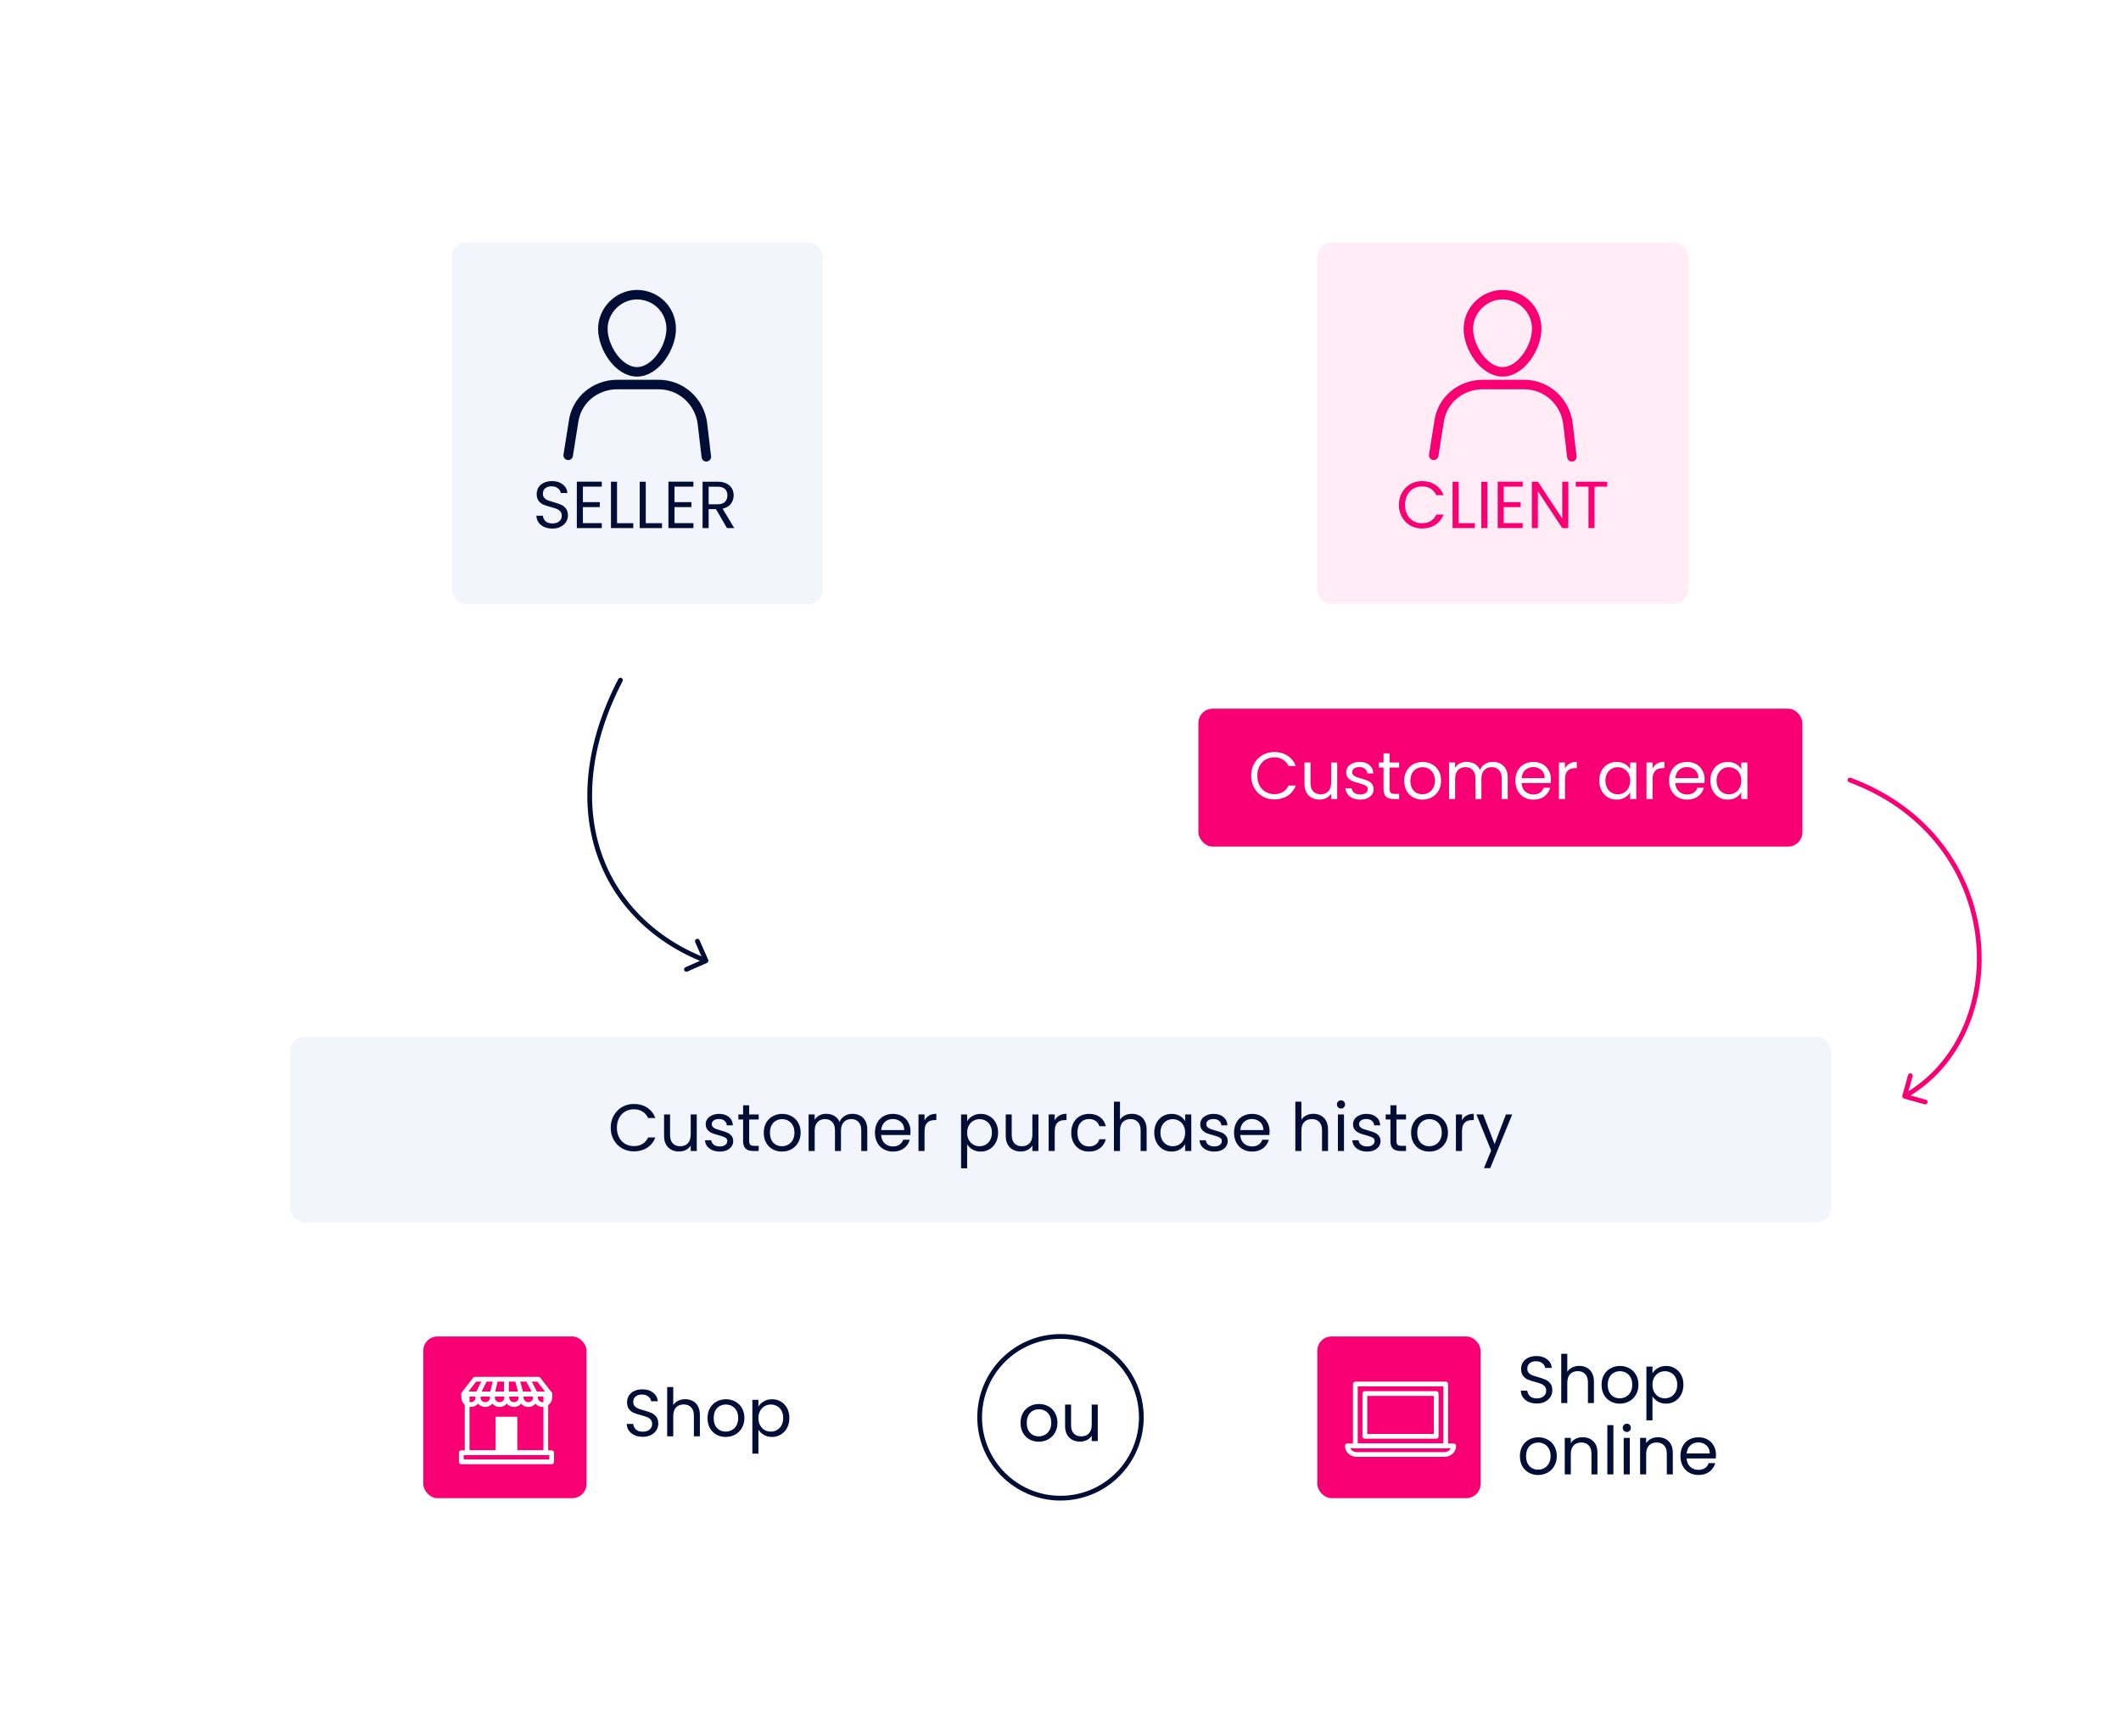 <?xml version="1.0" encoding="UTF-8"?>
<svg xmlns="http://www.w3.org/2000/svg" width="446" height="365" viewBox="0 0 446 365" fill="none">
  <g filter="url(#filter0_d_5375_14732)">
    <rect x="4" y="4" width="438" height="357" rx="3" fill="white"></rect>
  </g>
  <rect x="95" y="51" width="78" height="76" rx="3" fill="#F2F5FC"></rect>
  <path d="M119.477 95.732L120.606 88.649C121.222 84.132 125.122 80.848 129.844 80.848H138.467C143.188 80.848 147.089 84.338 147.705 89.06L148.526 96.04" stroke="#000E36" stroke-width="2" stroke-miterlimit="10" stroke-linecap="round" stroke-linejoin="round"></path>
  <path d="M141.136 69.146C141.136 73.047 137.852 78.18 133.951 78.18C130.05 78.18 126.766 73.047 126.766 69.146C126.766 65.246 130.05 61.961 133.951 61.961C137.852 61.961 141.136 65.04 141.136 69.146Z" stroke="#000E36" stroke-width="2" stroke-miterlimit="10" stroke-linecap="round" stroke-linejoin="round"></path>
  <path d="M116.172 111.137C115.528 111.137 114.949 111.025 114.436 110.801C113.932 110.568 113.535 110.25 113.246 109.849C112.957 109.438 112.807 108.967 112.798 108.435H114.156C114.203 108.892 114.389 109.28 114.716 109.597C115.052 109.905 115.537 110.059 116.172 110.059C116.779 110.059 117.255 109.91 117.6 109.611C117.955 109.303 118.132 108.911 118.132 108.435C118.132 108.062 118.029 107.758 117.824 107.525C117.619 107.292 117.362 107.114 117.054 106.993C116.746 106.872 116.331 106.741 115.808 106.601C115.164 106.433 114.646 106.265 114.254 106.097C113.871 105.929 113.54 105.668 113.26 105.313C112.989 104.949 112.854 104.464 112.854 103.857C112.854 103.325 112.989 102.854 113.26 102.443C113.531 102.032 113.909 101.715 114.394 101.491C114.889 101.267 115.453 101.155 116.088 101.155C117.003 101.155 117.749 101.384 118.328 101.841C118.916 102.298 119.247 102.905 119.322 103.661H117.922C117.875 103.288 117.679 102.961 117.334 102.681C116.989 102.392 116.531 102.247 115.962 102.247C115.43 102.247 114.996 102.387 114.66 102.667C114.324 102.938 114.156 103.32 114.156 103.815C114.156 104.17 114.254 104.459 114.45 104.683C114.655 104.907 114.903 105.08 115.192 105.201C115.491 105.313 115.906 105.444 116.438 105.593C117.082 105.77 117.6 105.948 117.992 106.125C118.384 106.293 118.72 106.559 119 106.923C119.28 107.278 119.42 107.763 119.42 108.379C119.42 108.855 119.294 109.303 119.042 109.723C118.79 110.143 118.417 110.484 117.922 110.745C117.427 111.006 116.844 111.137 116.172 111.137ZM122.569 102.317V105.579H126.125V106.629H122.569V109.989H126.545V111.039H121.295V101.267H126.545V102.317H122.569ZM129.747 110.003H133.163V111.039H128.473V101.281H129.747V110.003ZM135.79 110.003H139.206V111.039H134.516V101.281H135.79V110.003ZM141.832 102.317V105.579H145.388V106.629H141.832V109.989H145.808V111.039H140.558V101.267H145.808V102.317H141.832ZM152.874 111.039L150.55 107.049H149.01V111.039H147.736V101.281H150.886C151.624 101.281 152.244 101.407 152.748 101.659C153.262 101.911 153.644 102.252 153.896 102.681C154.148 103.11 154.274 103.6 154.274 104.151C154.274 104.823 154.078 105.416 153.686 105.929C153.304 106.442 152.725 106.783 151.95 106.951L154.4 111.039H152.874ZM149.01 106.027H150.886C151.577 106.027 152.095 105.859 152.44 105.523C152.786 105.178 152.958 104.72 152.958 104.151C152.958 103.572 152.786 103.124 152.44 102.807C152.104 102.49 151.586 102.331 150.886 102.331H149.01V106.027Z" fill="#000E36"></path>
  <rect x="277" y="51" width="78" height="76" rx="3" fill="#FFECF5"></rect>
  <path d="M301.477 95.732L302.606 88.649C303.222 84.132 307.122 80.848 311.844 80.848H320.467C325.188 80.848 329.089 84.338 329.705 89.06L330.526 96.04" stroke="#F80074" stroke-width="2" stroke-miterlimit="10" stroke-linecap="round" stroke-linejoin="round"></path>
  <path d="M323.136 69.146C323.136 73.047 319.852 78.18 315.951 78.18C312.05 78.18 308.766 73.047 308.766 69.146C308.766 65.246 312.05 61.961 315.951 61.961C319.852 61.961 323.136 65.04 323.136 69.146Z" stroke="#F80074" stroke-width="2" stroke-miterlimit="10" stroke-linecap="round" stroke-linejoin="round"></path>
  <path d="M294.153 106.153C294.153 105.201 294.367 104.347 294.797 103.591C295.226 102.826 295.809 102.228 296.547 101.799C297.293 101.37 298.119 101.155 299.025 101.155C300.089 101.155 301.017 101.412 301.811 101.925C302.604 102.438 303.183 103.166 303.547 104.109H302.021C301.75 103.521 301.358 103.068 300.845 102.751C300.341 102.434 299.734 102.275 299.025 102.275C298.343 102.275 297.732 102.434 297.191 102.751C296.649 103.068 296.225 103.521 295.917 104.109C295.609 104.688 295.455 105.369 295.455 106.153C295.455 106.928 295.609 107.609 295.917 108.197C296.225 108.776 296.649 109.224 297.191 109.541C297.732 109.858 298.343 110.017 299.025 110.017C299.734 110.017 300.341 109.863 300.845 109.555C301.358 109.238 301.75 108.785 302.021 108.197H303.547C303.183 109.13 302.604 109.854 301.811 110.367C301.017 110.871 300.089 111.123 299.025 111.123C298.119 111.123 297.293 110.913 296.547 110.493C295.809 110.064 295.226 109.471 294.797 108.715C294.367 107.959 294.153 107.105 294.153 106.153ZM306.717 110.003H310.133V111.039H305.443V101.281H306.717V110.003ZM312.76 101.281V111.039H311.486V101.281H312.76ZM316.206 102.317V105.579H319.762V106.629H316.206V109.989H320.182V111.039H314.932V101.267H320.182V102.317H316.206ZM329.781 111.039H328.507L323.383 103.269V111.039H322.109V101.267H323.383L328.507 109.023V101.267H329.781V111.039ZM337.959 101.281V102.317H335.299V111.039H334.025V102.317H331.351V101.281H337.959Z" fill="#F80074"></path>
  <rect x="61" y="218" width="324" height="39" rx="3" fill="#F2F5FC"></rect>
  <path d="M128.418 237.114C128.418 236.162 128.633 235.308 129.062 234.552C129.492 233.787 130.075 233.189 130.812 232.76C131.559 232.331 132.385 232.116 133.29 232.116C134.354 232.116 135.283 232.373 136.076 232.886C136.87 233.399 137.448 234.127 137.812 235.07H136.286C136.016 234.482 135.624 234.029 135.11 233.712C134.606 233.395 134 233.236 133.29 233.236C132.609 233.236 131.998 233.395 131.456 233.712C130.915 234.029 130.49 234.482 130.182 235.07C129.874 235.649 129.72 236.33 129.72 237.114C129.72 237.889 129.874 238.57 130.182 239.158C130.49 239.737 130.915 240.185 131.456 240.502C131.998 240.819 132.609 240.978 133.29 240.978C134 240.978 134.606 240.824 135.11 240.516C135.624 240.199 136.016 239.746 136.286 239.158H137.812C137.448 240.091 136.87 240.815 136.076 241.328C135.283 241.832 134.354 242.084 133.29 242.084C132.385 242.084 131.559 241.874 130.812 241.454C130.075 241.025 129.492 240.432 129.062 239.676C128.633 238.92 128.418 238.066 128.418 237.114ZM146.513 234.328V242H145.239V240.866C144.996 241.258 144.656 241.566 144.217 241.79C143.788 242.005 143.312 242.112 142.789 242.112C142.192 242.112 141.655 241.991 141.179 241.748C140.703 241.496 140.325 241.123 140.045 240.628C139.774 240.133 139.639 239.531 139.639 238.822V234.328H140.899V238.654C140.899 239.41 141.09 239.993 141.473 240.404C141.856 240.805 142.378 241.006 143.041 241.006C143.722 241.006 144.259 240.796 144.651 240.376C145.043 239.956 145.239 239.345 145.239 238.542V234.328H146.513ZM151.38 242.126C150.792 242.126 150.265 242.028 149.798 241.832C149.331 241.627 148.963 241.347 148.692 240.992C148.421 240.628 148.272 240.213 148.244 239.746H149.56C149.597 240.129 149.775 240.441 150.092 240.684C150.419 240.927 150.843 241.048 151.366 241.048C151.851 241.048 152.234 240.941 152.514 240.726C152.794 240.511 152.934 240.241 152.934 239.914C152.934 239.578 152.785 239.331 152.486 239.172C152.187 239.004 151.725 238.841 151.1 238.682C150.531 238.533 150.064 238.383 149.7 238.234C149.345 238.075 149.037 237.847 148.776 237.548C148.524 237.24 148.398 236.839 148.398 236.344C148.398 235.952 148.515 235.593 148.748 235.266C148.981 234.939 149.313 234.683 149.742 234.496C150.171 234.3 150.661 234.202 151.212 234.202C152.061 234.202 152.747 234.417 153.27 234.846C153.793 235.275 154.073 235.863 154.11 236.61H152.836C152.808 236.209 152.645 235.887 152.346 235.644C152.057 235.401 151.665 235.28 151.17 235.28C150.713 235.28 150.349 235.378 150.078 235.574C149.807 235.77 149.672 236.027 149.672 236.344C149.672 236.596 149.751 236.806 149.91 236.974C150.078 237.133 150.283 237.263 150.526 237.366C150.778 237.459 151.123 237.567 151.562 237.688C152.113 237.837 152.561 237.987 152.906 238.136C153.251 238.276 153.545 238.491 153.788 238.78C154.04 239.069 154.171 239.447 154.18 239.914C154.18 240.334 154.063 240.712 153.83 241.048C153.597 241.384 153.265 241.65 152.836 241.846C152.416 242.033 151.931 242.126 151.38 242.126ZM157.532 235.378V239.9C157.532 240.273 157.612 240.539 157.77 240.698C157.929 240.847 158.204 240.922 158.596 240.922H159.534V242H158.386C157.677 242 157.145 241.837 156.79 241.51C156.436 241.183 156.258 240.647 156.258 239.9V235.378H155.264V234.328H156.258V232.396H157.532V234.328H159.534V235.378H157.532ZM164.424 242.126C163.705 242.126 163.052 241.963 162.464 241.636C161.885 241.309 161.428 240.847 161.092 240.25C160.765 239.643 160.602 238.943 160.602 238.15C160.602 237.366 160.77 236.675 161.106 236.078C161.451 235.471 161.918 235.009 162.506 234.692C163.094 234.365 163.752 234.202 164.48 234.202C165.208 234.202 165.866 234.365 166.454 234.692C167.042 235.009 167.504 235.467 167.84 236.064C168.185 236.661 168.358 237.357 168.358 238.15C168.358 238.943 168.181 239.643 167.826 240.25C167.481 240.847 167.009 241.309 166.412 241.636C165.815 241.963 165.152 242.126 164.424 242.126ZM164.424 241.006C164.881 241.006 165.311 240.899 165.712 240.684C166.113 240.469 166.435 240.147 166.678 239.718C166.93 239.289 167.056 238.766 167.056 238.15C167.056 237.534 166.935 237.011 166.692 236.582C166.449 236.153 166.132 235.835 165.74 235.63C165.348 235.415 164.923 235.308 164.466 235.308C163.999 235.308 163.57 235.415 163.178 235.63C162.795 235.835 162.487 236.153 162.254 236.582C162.021 237.011 161.904 237.534 161.904 238.15C161.904 238.775 162.016 239.303 162.24 239.732C162.473 240.161 162.781 240.483 163.164 240.698C163.547 240.903 163.967 241.006 164.424 241.006ZM179.259 234.188C179.856 234.188 180.388 234.314 180.855 234.566C181.322 234.809 181.69 235.177 181.961 235.672C182.232 236.167 182.367 236.769 182.367 237.478V242H181.107V237.66C181.107 236.895 180.916 236.311 180.533 235.91C180.16 235.499 179.651 235.294 179.007 235.294C178.344 235.294 177.817 235.509 177.425 235.938C177.033 236.358 176.837 236.969 176.837 237.772V242H175.577V237.66C175.577 236.895 175.386 236.311 175.003 235.91C174.63 235.499 174.121 235.294 173.477 235.294C172.814 235.294 172.287 235.509 171.895 235.938C171.503 236.358 171.307 236.969 171.307 237.772V242H170.033V234.328H171.307V235.434C171.559 235.033 171.895 234.725 172.315 234.51C172.744 234.295 173.216 234.188 173.729 234.188C174.373 234.188 174.942 234.333 175.437 234.622C175.932 234.911 176.3 235.336 176.543 235.896C176.758 235.355 177.112 234.935 177.607 234.636C178.102 234.337 178.652 234.188 179.259 234.188ZM191.457 237.87C191.457 238.113 191.443 238.369 191.415 238.64H185.283C185.33 239.396 185.586 239.989 186.053 240.418C186.529 240.838 187.103 241.048 187.775 241.048C188.326 241.048 188.783 240.922 189.147 240.67C189.52 240.409 189.782 240.063 189.931 239.634H191.303C191.098 240.371 190.687 240.973 190.071 241.44C189.455 241.897 188.69 242.126 187.775 242.126C187.047 242.126 186.394 241.963 185.815 241.636C185.246 241.309 184.798 240.847 184.471 240.25C184.144 239.643 183.981 238.943 183.981 238.15C183.981 237.357 184.14 236.661 184.457 236.064C184.774 235.467 185.218 235.009 185.787 234.692C186.366 234.365 187.028 234.202 187.775 234.202C188.503 234.202 189.147 234.361 189.707 234.678C190.267 234.995 190.696 235.434 190.995 235.994C191.303 236.545 191.457 237.17 191.457 237.87ZM190.141 237.604C190.141 237.119 190.034 236.703 189.819 236.358C189.604 236.003 189.31 235.737 188.937 235.56C188.573 235.373 188.167 235.28 187.719 235.28C187.075 235.28 186.524 235.485 186.067 235.896C185.619 236.307 185.362 236.876 185.297 237.604H190.141ZM194.413 235.574C194.637 235.135 194.954 234.795 195.365 234.552C195.785 234.309 196.293 234.188 196.891 234.188V235.504H196.555C195.127 235.504 194.413 236.279 194.413 237.828V242H193.139V234.328H194.413V235.574ZM203.368 235.742C203.62 235.303 203.993 234.939 204.488 234.65C204.992 234.351 205.575 234.202 206.238 234.202C206.919 234.202 207.535 234.365 208.086 234.692C208.646 235.019 209.084 235.481 209.402 236.078C209.719 236.666 209.878 237.352 209.878 238.136C209.878 238.911 209.719 239.601 209.402 240.208C209.084 240.815 208.646 241.286 208.086 241.622C207.535 241.958 206.919 242.126 206.238 242.126C205.584 242.126 205.006 241.981 204.502 241.692C204.007 241.393 203.629 241.025 203.368 240.586V245.64H202.094V234.328H203.368V235.742ZM208.576 238.136C208.576 237.557 208.459 237.053 208.226 236.624C207.992 236.195 207.675 235.868 207.274 235.644C206.882 235.42 206.448 235.308 205.972 235.308C205.505 235.308 205.071 235.425 204.67 235.658C204.278 235.882 203.96 236.213 203.718 236.652C203.484 237.081 203.368 237.581 203.368 238.15C203.368 238.729 203.484 239.237 203.718 239.676C203.96 240.105 204.278 240.437 204.67 240.67C205.071 240.894 205.505 241.006 205.972 241.006C206.448 241.006 206.882 240.894 207.274 240.67C207.675 240.437 207.992 240.105 208.226 239.676C208.459 239.237 208.576 238.724 208.576 238.136ZM218.359 234.328V242H217.085V240.866C216.842 241.258 216.501 241.566 216.063 241.79C215.633 242.005 215.157 242.112 214.635 242.112C214.037 242.112 213.501 241.991 213.025 241.748C212.549 241.496 212.171 241.123 211.891 240.628C211.62 240.133 211.485 239.531 211.485 238.822V234.328H212.745V238.654C212.745 239.41 212.936 239.993 213.319 240.404C213.701 240.805 214.224 241.006 214.887 241.006C215.568 241.006 216.105 240.796 216.497 240.376C216.889 239.956 217.085 239.345 217.085 238.542V234.328H218.359ZM221.784 235.574C222.008 235.135 222.325 234.795 222.736 234.552C223.156 234.309 223.664 234.188 224.262 234.188V235.504H223.926C222.498 235.504 221.784 236.279 221.784 237.828V242H220.51V234.328H221.784V235.574ZM225.256 238.15C225.256 237.357 225.415 236.666 225.732 236.078C226.05 235.481 226.488 235.019 227.048 234.692C227.618 234.365 228.266 234.202 228.994 234.202C229.937 234.202 230.712 234.431 231.318 234.888C231.934 235.345 232.34 235.98 232.536 236.792H231.164C231.034 236.325 230.777 235.957 230.394 235.686C230.021 235.415 229.554 235.28 228.994 235.28C228.266 235.28 227.678 235.532 227.23 236.036C226.782 236.531 226.558 237.235 226.558 238.15C226.558 239.074 226.782 239.788 227.23 240.292C227.678 240.796 228.266 241.048 228.994 241.048C229.554 241.048 230.021 240.917 230.394 240.656C230.768 240.395 231.024 240.021 231.164 239.536H232.536C232.331 240.32 231.92 240.95 231.304 241.426C230.688 241.893 229.918 242.126 228.994 242.126C228.266 242.126 227.618 241.963 227.048 241.636C226.488 241.309 226.05 240.847 225.732 240.25C225.415 239.653 225.256 238.953 225.256 238.15ZM238.044 234.188C238.623 234.188 239.146 234.314 239.612 234.566C240.079 234.809 240.443 235.177 240.704 235.672C240.975 236.167 241.11 236.769 241.11 237.478V242H239.85V237.66C239.85 236.895 239.659 236.311 239.276 235.91C238.894 235.499 238.371 235.294 237.708 235.294C237.036 235.294 236.5 235.504 236.098 235.924C235.706 236.344 235.51 236.955 235.51 237.758V242H234.236V231.64H235.51V235.42C235.762 235.028 236.108 234.725 236.546 234.51C236.994 234.295 237.494 234.188 238.044 234.188ZM242.715 238.136C242.715 237.352 242.874 236.666 243.191 236.078C243.509 235.481 243.943 235.019 244.493 234.692C245.053 234.365 245.674 234.202 246.355 234.202C247.027 234.202 247.611 234.347 248.105 234.636C248.6 234.925 248.969 235.289 249.211 235.728V234.328H250.499V242H249.211V240.572C248.959 241.02 248.581 241.393 248.077 241.692C247.583 241.981 247.004 242.126 246.341 242.126C245.66 242.126 245.044 241.958 244.493 241.622C243.943 241.286 243.509 240.815 243.191 240.208C242.874 239.601 242.715 238.911 242.715 238.136ZM249.211 238.15C249.211 237.571 249.095 237.067 248.861 236.638C248.628 236.209 248.311 235.882 247.909 235.658C247.517 235.425 247.083 235.308 246.607 235.308C246.131 235.308 245.697 235.42 245.305 235.644C244.913 235.868 244.601 236.195 244.367 236.624C244.134 237.053 244.017 237.557 244.017 238.136C244.017 238.724 244.134 239.237 244.367 239.676C244.601 240.105 244.913 240.437 245.305 240.67C245.697 240.894 246.131 241.006 246.607 241.006C247.083 241.006 247.517 240.894 247.909 240.67C248.311 240.437 248.628 240.105 248.861 239.676C249.095 239.237 249.211 238.729 249.211 238.15ZM255.368 242.126C254.78 242.126 254.253 242.028 253.786 241.832C253.32 241.627 252.951 241.347 252.68 240.992C252.41 240.628 252.26 240.213 252.232 239.746H253.548C253.586 240.129 253.763 240.441 254.08 240.684C254.407 240.927 254.832 241.048 255.354 241.048C255.84 241.048 256.222 240.941 256.502 240.726C256.782 240.511 256.922 240.241 256.922 239.914C256.922 239.578 256.773 239.331 256.474 239.172C256.176 239.004 255.714 238.841 255.088 238.682C254.519 238.533 254.052 238.383 253.688 238.234C253.334 238.075 253.026 237.847 252.764 237.548C252.512 237.24 252.386 236.839 252.386 236.344C252.386 235.952 252.503 235.593 252.736 235.266C252.97 234.939 253.301 234.683 253.73 234.496C254.16 234.3 254.65 234.202 255.2 234.202C256.05 234.202 256.736 234.417 257.258 234.846C257.781 235.275 258.061 235.863 258.098 236.61H256.824C256.796 236.209 256.633 235.887 256.334 235.644C256.045 235.401 255.653 235.28 255.158 235.28C254.701 235.28 254.337 235.378 254.066 235.574C253.796 235.77 253.66 236.027 253.66 236.344C253.66 236.596 253.74 236.806 253.898 236.974C254.066 237.133 254.272 237.263 254.514 237.366C254.766 237.459 255.112 237.567 255.55 237.688C256.101 237.837 256.549 237.987 256.894 238.136C257.24 238.276 257.534 238.491 257.776 238.78C258.028 239.069 258.159 239.447 258.168 239.914C258.168 240.334 258.052 240.712 257.818 241.048C257.585 241.384 257.254 241.65 256.824 241.846C256.404 242.033 255.919 242.126 255.368 242.126ZM266.967 237.87C266.967 238.113 266.953 238.369 266.925 238.64H260.793C260.839 239.396 261.096 239.989 261.563 240.418C262.039 240.838 262.613 241.048 263.285 241.048C263.835 241.048 264.293 240.922 264.657 240.67C265.03 240.409 265.291 240.063 265.441 239.634H266.813C266.607 240.371 266.197 240.973 265.581 241.44C264.965 241.897 264.199 242.126 263.285 242.126C262.557 242.126 261.903 241.963 261.325 241.636C260.755 241.309 260.307 240.847 259.981 240.25C259.654 239.643 259.491 238.943 259.491 238.15C259.491 237.357 259.649 236.661 259.967 236.064C260.284 235.467 260.727 235.009 261.297 234.692C261.875 234.365 262.538 234.202 263.285 234.202C264.013 234.202 264.657 234.361 265.217 234.678C265.777 234.995 266.206 235.434 266.505 235.994C266.813 236.545 266.967 237.17 266.967 237.87ZM265.651 237.604C265.651 237.119 265.543 236.703 265.329 236.358C265.114 236.003 264.82 235.737 264.447 235.56C264.083 235.373 263.677 235.28 263.229 235.28C262.585 235.28 262.034 235.485 261.577 235.896C261.129 236.307 260.872 236.876 260.807 237.604H265.651ZM276.189 234.188C276.767 234.188 277.29 234.314 277.757 234.566C278.223 234.809 278.587 235.177 278.849 235.672C279.119 236.167 279.255 236.769 279.255 237.478V242H277.995V237.66C277.995 236.895 277.803 236.311 277.421 235.91C277.038 235.499 276.515 235.294 275.853 235.294C275.181 235.294 274.644 235.504 274.243 235.924C273.851 236.344 273.655 236.955 273.655 237.758V242H272.381V231.64H273.655V235.42C273.907 235.028 274.252 234.725 274.691 234.51C275.139 234.295 275.638 234.188 276.189 234.188ZM281.994 233.082C281.751 233.082 281.546 232.998 281.378 232.83C281.21 232.662 281.126 232.457 281.126 232.214C281.126 231.971 281.21 231.766 281.378 231.598C281.546 231.43 281.751 231.346 281.994 231.346C282.227 231.346 282.423 231.43 282.582 231.598C282.75 231.766 282.834 231.971 282.834 232.214C282.834 232.457 282.75 232.662 282.582 232.83C282.423 232.998 282.227 233.082 281.994 233.082ZM282.61 234.328V242H281.336V234.328H282.61ZM287.497 242.126C286.909 242.126 286.382 242.028 285.915 241.832C285.448 241.627 285.08 241.347 284.809 240.992C284.538 240.628 284.389 240.213 284.361 239.746H285.677C285.714 240.129 285.892 240.441 286.209 240.684C286.536 240.927 286.96 241.048 287.483 241.048C287.968 241.048 288.351 240.941 288.631 240.726C288.911 240.511 289.051 240.241 289.051 239.914C289.051 239.578 288.902 239.331 288.603 239.172C288.304 239.004 287.842 238.841 287.217 238.682C286.648 238.533 286.181 238.383 285.817 238.234C285.462 238.075 285.154 237.847 284.893 237.548C284.641 237.24 284.515 236.839 284.515 236.344C284.515 235.952 284.632 235.593 284.865 235.266C285.098 234.939 285.43 234.683 285.859 234.496C286.288 234.3 286.778 234.202 287.329 234.202C288.178 234.202 288.864 234.417 289.387 234.846C289.91 235.275 290.19 235.863 290.227 236.61H288.953C288.925 236.209 288.762 235.887 288.463 235.644C288.174 235.401 287.782 235.28 287.287 235.28C286.83 235.28 286.466 235.378 286.195 235.574C285.924 235.77 285.789 236.027 285.789 236.344C285.789 236.596 285.868 236.806 286.027 236.974C286.195 237.133 286.4 237.263 286.643 237.366C286.895 237.459 287.24 237.567 287.679 237.688C288.23 237.837 288.678 237.987 289.023 238.136C289.368 238.276 289.662 238.491 289.905 238.78C290.157 239.069 290.288 239.447 290.297 239.914C290.297 240.334 290.18 240.712 289.947 241.048C289.714 241.384 289.382 241.65 288.953 241.846C288.533 242.033 288.048 242.126 287.497 242.126ZM293.65 235.378V239.9C293.65 240.273 293.729 240.539 293.888 240.698C294.046 240.847 294.322 240.922 294.714 240.922H295.652V242H294.504C293.794 242 293.262 241.837 292.908 241.51C292.553 241.183 292.376 240.647 292.376 239.9V235.378H291.382V234.328H292.376V232.396H293.65V234.328H295.652V235.378H293.65ZM300.541 242.126C299.823 242.126 299.169 241.963 298.581 241.636C298.003 241.309 297.545 240.847 297.209 240.25C296.883 239.643 296.719 238.943 296.719 238.15C296.719 237.366 296.887 236.675 297.223 236.078C297.569 235.471 298.035 235.009 298.623 234.692C299.211 234.365 299.869 234.202 300.597 234.202C301.325 234.202 301.983 234.365 302.571 234.692C303.159 235.009 303.621 235.467 303.957 236.064C304.303 236.661 304.475 237.357 304.475 238.15C304.475 238.943 304.298 239.643 303.943 240.25C303.598 240.847 303.127 241.309 302.529 241.636C301.932 241.963 301.269 242.126 300.541 242.126ZM300.541 241.006C300.999 241.006 301.428 240.899 301.829 240.684C302.231 240.469 302.553 240.147 302.795 239.718C303.047 239.289 303.173 238.766 303.173 238.15C303.173 237.534 303.052 237.011 302.809 236.582C302.567 236.153 302.249 235.835 301.857 235.63C301.465 235.415 301.041 235.308 300.583 235.308C300.117 235.308 299.687 235.415 299.295 235.63C298.913 235.835 298.605 236.153 298.371 236.582C298.138 237.011 298.021 237.534 298.021 238.15C298.021 238.775 298.133 239.303 298.357 239.732C298.591 240.161 298.899 240.483 299.281 240.698C299.664 240.903 300.084 241.006 300.541 241.006ZM307.424 235.574C307.648 235.135 307.966 234.795 308.376 234.552C308.796 234.309 309.305 234.188 309.902 234.188V235.504H309.566C308.138 235.504 307.424 236.279 307.424 237.828V242H306.15V234.328H307.424V235.574ZM317.981 234.328L313.361 245.612H312.045L313.557 241.916L310.463 234.328H311.877L314.285 240.544L316.665 234.328H317.981Z" fill="#000E36"></path>
  <rect x="252" y="149" width="127" height="29" rx="3" fill="#F80074"></rect>
  <path d="M263.089 163.114C263.089 162.162 263.304 161.308 263.733 160.552C264.163 159.787 264.746 159.189 265.483 158.76C266.23 158.331 267.056 158.116 267.961 158.116C269.025 158.116 269.954 158.373 270.747 158.886C271.541 159.399 272.119 160.127 272.483 161.07H270.957C270.687 160.482 270.295 160.029 269.781 159.712C269.277 159.395 268.671 159.236 267.961 159.236C267.28 159.236 266.669 159.395 266.127 159.712C265.586 160.029 265.161 160.482 264.853 161.07C264.545 161.649 264.391 162.33 264.391 163.114C264.391 163.889 264.545 164.57 264.853 165.158C265.161 165.737 265.586 166.185 266.127 166.502C266.669 166.819 267.28 166.978 267.961 166.978C268.671 166.978 269.277 166.824 269.781 166.516C270.295 166.199 270.687 165.746 270.957 165.158H272.483C272.119 166.091 271.541 166.815 270.747 167.328C269.954 167.832 269.025 168.084 267.961 168.084C267.056 168.084 266.23 167.874 265.483 167.454C264.746 167.025 264.163 166.432 263.733 165.676C263.304 164.92 263.089 164.066 263.089 163.114ZM281.184 160.328V168H279.91V166.866C279.667 167.258 279.326 167.566 278.888 167.79C278.458 168.005 277.982 168.112 277.46 168.112C276.862 168.112 276.326 167.991 275.85 167.748C275.374 167.496 274.996 167.123 274.716 166.628C274.445 166.133 274.31 165.531 274.31 164.822V160.328H275.57V164.654C275.57 165.41 275.761 165.993 276.144 166.404C276.526 166.805 277.049 167.006 277.712 167.006C278.393 167.006 278.93 166.796 279.322 166.376C279.714 165.956 279.91 165.345 279.91 164.542V160.328H281.184ZM286.051 168.126C285.463 168.126 284.936 168.028 284.469 167.832C284.002 167.627 283.634 167.347 283.363 166.992C283.092 166.628 282.943 166.213 282.915 165.746H284.231C284.268 166.129 284.446 166.441 284.763 166.684C285.09 166.927 285.514 167.048 286.037 167.048C286.522 167.048 286.905 166.941 287.185 166.726C287.465 166.511 287.605 166.241 287.605 165.914C287.605 165.578 287.456 165.331 287.157 165.172C286.858 165.004 286.396 164.841 285.771 164.682C285.202 164.533 284.735 164.383 284.371 164.234C284.016 164.075 283.708 163.847 283.447 163.548C283.195 163.24 283.069 162.839 283.069 162.344C283.069 161.952 283.186 161.593 283.419 161.266C283.652 160.939 283.984 160.683 284.413 160.496C284.842 160.3 285.332 160.202 285.883 160.202C286.732 160.202 287.418 160.417 287.941 160.846C288.464 161.275 288.744 161.863 288.781 162.61H287.507C287.479 162.209 287.316 161.887 287.017 161.644C286.728 161.401 286.336 161.28 285.841 161.28C285.384 161.28 285.02 161.378 284.749 161.574C284.478 161.77 284.343 162.027 284.343 162.344C284.343 162.596 284.422 162.806 284.581 162.974C284.749 163.133 284.954 163.263 285.197 163.366C285.449 163.459 285.794 163.567 286.233 163.688C286.784 163.837 287.232 163.987 287.577 164.136C287.922 164.276 288.216 164.491 288.459 164.78C288.711 165.069 288.842 165.447 288.851 165.914C288.851 166.334 288.734 166.712 288.501 167.048C288.268 167.384 287.936 167.65 287.507 167.846C287.087 168.033 286.602 168.126 286.051 168.126ZM292.203 161.378V165.9C292.203 166.273 292.283 166.539 292.441 166.698C292.6 166.847 292.875 166.922 293.267 166.922H294.205V168H293.057C292.348 168 291.816 167.837 291.461 167.51C291.107 167.183 290.929 166.647 290.929 165.9V161.378H289.935V160.328H290.929V158.396H292.203V160.328H294.205V161.378H292.203ZM299.095 168.126C298.376 168.126 297.723 167.963 297.135 167.636C296.556 167.309 296.099 166.847 295.763 166.25C295.436 165.643 295.273 164.943 295.273 164.15C295.273 163.366 295.441 162.675 295.777 162.078C296.122 161.471 296.589 161.009 297.177 160.692C297.765 160.365 298.423 160.202 299.151 160.202C299.879 160.202 300.537 160.365 301.125 160.692C301.713 161.009 302.175 161.467 302.511 162.064C302.856 162.661 303.029 163.357 303.029 164.15C303.029 164.943 302.852 165.643 302.497 166.25C302.152 166.847 301.68 167.309 301.083 167.636C300.486 167.963 299.823 168.126 299.095 168.126ZM299.095 167.006C299.552 167.006 299.982 166.899 300.383 166.684C300.784 166.469 301.106 166.147 301.349 165.718C301.601 165.289 301.727 164.766 301.727 164.15C301.727 163.534 301.606 163.011 301.363 162.582C301.12 162.153 300.803 161.835 300.411 161.63C300.019 161.415 299.594 161.308 299.137 161.308C298.67 161.308 298.241 161.415 297.849 161.63C297.466 161.835 297.158 162.153 296.925 162.582C296.692 163.011 296.575 163.534 296.575 164.15C296.575 164.775 296.687 165.303 296.911 165.732C297.144 166.161 297.452 166.483 297.835 166.698C298.218 166.903 298.638 167.006 299.095 167.006ZM313.93 160.188C314.527 160.188 315.059 160.314 315.526 160.566C315.993 160.809 316.361 161.177 316.632 161.672C316.903 162.167 317.038 162.769 317.038 163.478V168H315.778V163.66C315.778 162.895 315.587 162.311 315.204 161.91C314.831 161.499 314.322 161.294 313.678 161.294C313.015 161.294 312.488 161.509 312.096 161.938C311.704 162.358 311.508 162.969 311.508 163.772V168H310.248V163.66C310.248 162.895 310.057 162.311 309.674 161.91C309.301 161.499 308.792 161.294 308.148 161.294C307.485 161.294 306.958 161.509 306.566 161.938C306.174 162.358 305.978 162.969 305.978 163.772V168H304.704V160.328H305.978V161.434C306.23 161.033 306.566 160.725 306.986 160.51C307.415 160.295 307.887 160.188 308.4 160.188C309.044 160.188 309.613 160.333 310.108 160.622C310.603 160.911 310.971 161.336 311.214 161.896C311.429 161.355 311.783 160.935 312.278 160.636C312.773 160.337 313.323 160.188 313.93 160.188ZM326.128 163.87C326.128 164.113 326.114 164.369 326.086 164.64H319.954C320 165.396 320.257 165.989 320.724 166.418C321.2 166.838 321.774 167.048 322.446 167.048C322.996 167.048 323.454 166.922 323.818 166.67C324.191 166.409 324.452 166.063 324.602 165.634H325.974C325.768 166.371 325.358 166.973 324.742 167.44C324.126 167.897 323.36 168.126 322.446 168.126C321.718 168.126 321.064 167.963 320.486 167.636C319.916 167.309 319.468 166.847 319.142 166.25C318.815 165.643 318.652 164.943 318.652 164.15C318.652 163.357 318.81 162.661 319.128 162.064C319.445 161.467 319.888 161.009 320.458 160.692C321.036 160.365 321.699 160.202 322.446 160.202C323.174 160.202 323.818 160.361 324.378 160.678C324.938 160.995 325.367 161.434 325.666 161.994C325.974 162.545 326.128 163.17 326.128 163.87ZM324.812 163.604C324.812 163.119 324.704 162.703 324.49 162.358C324.275 162.003 323.981 161.737 323.608 161.56C323.244 161.373 322.838 161.28 322.39 161.28C321.746 161.28 321.195 161.485 320.738 161.896C320.29 162.307 320.033 162.876 319.968 163.604H324.812ZM329.083 161.574C329.307 161.135 329.625 160.795 330.035 160.552C330.455 160.309 330.964 160.188 331.561 160.188V161.504H331.225C329.797 161.504 329.083 162.279 329.083 163.828V168H327.809V160.328H329.083V161.574ZM336.289 164.136C336.289 163.352 336.447 162.666 336.765 162.078C337.082 161.481 337.516 161.019 338.067 160.692C338.627 160.365 339.247 160.202 339.929 160.202C340.601 160.202 341.184 160.347 341.679 160.636C342.173 160.925 342.542 161.289 342.785 161.728V160.328H344.073V168H342.785V166.572C342.533 167.02 342.155 167.393 341.651 167.692C341.156 167.981 340.577 168.126 339.915 168.126C339.233 168.126 338.617 167.958 338.067 167.622C337.516 167.286 337.082 166.815 336.765 166.208C336.447 165.601 336.289 164.911 336.289 164.136ZM342.785 164.15C342.785 163.571 342.668 163.067 342.435 162.638C342.201 162.209 341.884 161.882 341.483 161.658C341.091 161.425 340.657 161.308 340.181 161.308C339.705 161.308 339.271 161.42 338.879 161.644C338.487 161.868 338.174 162.195 337.941 162.624C337.707 163.053 337.591 163.557 337.591 164.136C337.591 164.724 337.707 165.237 337.941 165.676C338.174 166.105 338.487 166.437 338.879 166.67C339.271 166.894 339.705 167.006 340.181 167.006C340.657 167.006 341.091 166.894 341.483 166.67C341.884 166.437 342.201 166.105 342.435 165.676C342.668 165.237 342.785 164.729 342.785 164.15ZM347.499 161.574C347.723 161.135 348.041 160.795 348.451 160.552C348.871 160.309 349.38 160.188 349.977 160.188V161.504H349.641C348.213 161.504 347.499 162.279 347.499 163.828V168H346.225V160.328H347.499V161.574ZM358.448 163.87C358.448 164.113 358.434 164.369 358.406 164.64H352.274C352.321 165.396 352.577 165.989 353.044 166.418C353.52 166.838 354.094 167.048 354.766 167.048C355.317 167.048 355.774 166.922 356.138 166.67C356.511 166.409 356.773 166.063 356.922 165.634H358.294C358.089 166.371 357.678 166.973 357.062 167.44C356.446 167.897 355.681 168.126 354.766 168.126C354.038 168.126 353.385 167.963 352.806 167.636C352.237 167.309 351.789 166.847 351.462 166.25C351.135 165.643 350.972 164.943 350.972 164.15C350.972 163.357 351.131 162.661 351.448 162.064C351.765 161.467 352.209 161.009 352.778 160.692C353.357 160.365 354.019 160.202 354.766 160.202C355.494 160.202 356.138 160.361 356.698 160.678C357.258 160.995 357.687 161.434 357.986 161.994C358.294 162.545 358.448 163.17 358.448 163.87ZM357.132 163.604C357.132 163.119 357.025 162.703 356.81 162.358C356.595 162.003 356.301 161.737 355.928 161.56C355.564 161.373 355.158 161.28 354.71 161.28C354.066 161.28 353.515 161.485 353.058 161.896C352.61 162.307 352.353 162.876 352.288 163.604H357.132ZM359.654 164.136C359.654 163.352 359.812 162.666 360.13 162.078C360.447 161.481 360.881 161.019 361.432 160.692C361.992 160.365 362.612 160.202 363.294 160.202C363.966 160.202 364.549 160.347 365.044 160.636C365.538 160.925 365.907 161.289 366.15 161.728V160.328H367.438V168H366.15V166.572C365.898 167.02 365.52 167.393 365.016 167.692C364.521 167.981 363.942 168.126 363.28 168.126C362.598 168.126 361.982 167.958 361.432 167.622C360.881 167.286 360.447 166.815 360.13 166.208C359.812 165.601 359.654 164.911 359.654 164.136ZM366.15 164.15C366.15 163.571 366.033 163.067 365.8 162.638C365.566 162.209 365.249 161.882 364.848 161.658C364.456 161.425 364.022 161.308 363.546 161.308C363.07 161.308 362.636 161.42 362.244 161.644C361.852 161.868 361.539 162.195 361.306 162.624C361.072 163.053 360.956 163.557 360.956 164.136C360.956 164.724 361.072 165.237 361.306 165.676C361.539 166.105 361.852 166.437 362.244 166.67C362.636 166.894 363.07 167.006 363.546 167.006C364.022 167.006 364.456 166.894 364.848 166.67C365.249 166.437 365.566 166.105 365.8 165.676C366.033 165.237 366.15 164.729 366.15 164.15Z" fill="white"></path>
  <path d="M130.905 143.23C131.032 142.985 130.936 142.683 130.691 142.556C130.446 142.429 130.144 142.525 130.017 142.77L130.905 143.23ZM148.662 202.457C148.915 202.345 149.029 202.05 148.917 201.798L147.096 197.683C146.984 197.43 146.689 197.316 146.436 197.428C146.184 197.54 146.07 197.835 146.181 198.087L147.8 201.745L144.143 203.364C143.89 203.476 143.776 203.771 143.888 204.024C144 204.276 144.295 204.39 144.547 204.279L148.662 202.457ZM130.017 142.77C122.967 156.366 121.936 169.133 125.487 179.598C129.039 190.064 137.156 198.168 148.28 202.466L148.64 201.534C137.765 197.332 129.882 189.436 126.434 179.277C122.986 169.117 123.955 156.634 130.905 143.23L130.017 142.77Z" fill="#000E36"></path>
  <path d="M389.175 163.532C388.916 163.435 388.628 163.566 388.532 163.825C388.435 164.084 388.566 164.372 388.825 164.468L389.175 163.532ZM400.018 230.366C399.944 230.632 400.1 230.908 400.366 230.982L404.702 232.186C404.968 232.26 405.244 232.104 405.318 231.838C405.391 231.572 405.236 231.297 404.97 231.223L401.116 230.152L402.186 226.298C402.26 226.032 402.104 225.756 401.838 225.682C401.572 225.609 401.297 225.764 401.223 226.03L400.018 230.366ZM388.825 164.468C421.982 176.841 422.833 217.302 400.254 230.065L400.746 230.935C424.167 217.698 423.018 176.159 389.175 163.532L388.825 164.468Z" fill="#F80074"></path>
  <rect x="89" y="281" width="34.333" height="34" rx="3" fill="#F80074"></rect>
  <path d="M114.771 293.115H98.227V305.444H114.771V293.115Z" stroke="white" stroke-linecap="round" stroke-linejoin="round"></path>
  <path d="M97.508 293.115V293.812C97.508 294.643 98.186 295.321 99.017 295.321C99.848 295.321 100.526 294.643 100.526 293.812V293.115" stroke="white" stroke-linecap="round" stroke-linejoin="round"></path>
  <path d="M100.523 293.115V293.812C100.523 294.643 101.202 295.321 102.032 295.321C102.863 295.321 103.541 294.643 103.541 293.812V293.115" stroke="white" stroke-linecap="round" stroke-linejoin="round"></path>
  <path d="M103.543 293.115V293.812C103.543 294.643 104.221 295.321 105.052 295.321C105.883 295.321 106.561 294.643 106.561 293.812V293.115" stroke="white" stroke-linecap="round" stroke-linejoin="round"></path>
  <path d="M106.566 293.115V293.812C106.566 294.643 107.245 295.321 108.075 295.321C108.906 295.321 109.584 294.643 109.584 293.812V293.115" stroke="white" stroke-linecap="round" stroke-linejoin="round"></path>
  <path d="M109.586 293.115V293.812C109.586 294.643 110.264 295.321 111.095 295.321C111.926 295.321 112.604 294.643 112.604 293.812V293.115" stroke="white" stroke-linecap="round" stroke-linejoin="round"></path>
  <path d="M112.602 293.115V293.812C112.602 294.643 113.28 295.321 114.111 295.321C114.941 295.321 115.62 294.643 115.62 293.812V293.115" stroke="white" stroke-linecap="round" stroke-linejoin="round"></path>
  <path d="M108.779 297.881H104.215V305.444H108.779V297.881Z" fill="white"></path>
  <path d="M97.484 293.091L99.861 290H113.234L115.623 293.091H97.484Z" stroke="white" stroke-linecap="round" stroke-linejoin="round"></path>
  <path d="M100.512 293.006L102.009 290" stroke="white" stroke-linecap="round" stroke-linejoin="round"></path>
  <path d="M104.235 290L103.496 293.091" stroke="white" stroke-linecap="round" stroke-linejoin="round"></path>
  <path d="M106.492 290V293.091" stroke="white" stroke-linecap="round" stroke-linejoin="round"></path>
  <path d="M108.75 290L109.556 293.006" stroke="white" stroke-linecap="round" stroke-linejoin="round"></path>
  <path d="M110.996 290L112.609 293.091" stroke="white" stroke-linecap="round" stroke-linejoin="round"></path>
  <path d="M116 305.445H97V307.364H116V305.445Z" stroke="white" stroke-linecap="round" stroke-linejoin="round"></path>
  <path d="M135.172 302.098C134.528 302.098 133.949 301.986 133.436 301.762C132.932 301.529 132.535 301.211 132.246 300.81C131.957 300.399 131.807 299.928 131.798 299.396H133.156C133.203 299.853 133.389 300.241 133.716 300.558C134.052 300.866 134.537 301.02 135.172 301.02C135.779 301.02 136.255 300.871 136.6 300.572C136.955 300.264 137.132 299.872 137.132 299.396C137.132 299.023 137.029 298.719 136.824 298.486C136.619 298.253 136.362 298.075 136.054 297.954C135.746 297.833 135.331 297.702 134.808 297.562C134.164 297.394 133.646 297.226 133.254 297.058C132.871 296.89 132.54 296.629 132.26 296.274C131.989 295.91 131.854 295.425 131.854 294.818C131.854 294.286 131.989 293.815 132.26 293.404C132.531 292.993 132.909 292.676 133.394 292.452C133.889 292.228 134.453 292.116 135.088 292.116C136.003 292.116 136.749 292.345 137.328 292.802C137.916 293.259 138.247 293.866 138.322 294.622H136.922C136.875 294.249 136.679 293.922 136.334 293.642C135.989 293.353 135.531 293.208 134.962 293.208C134.43 293.208 133.996 293.348 133.66 293.628C133.324 293.899 133.156 294.281 133.156 294.776C133.156 295.131 133.254 295.42 133.45 295.644C133.655 295.868 133.903 296.041 134.192 296.162C134.491 296.274 134.906 296.405 135.438 296.554C136.082 296.731 136.6 296.909 136.992 297.086C137.384 297.254 137.72 297.52 138 297.884C138.28 298.239 138.42 298.724 138.42 299.34C138.42 299.816 138.294 300.264 138.042 300.684C137.79 301.104 137.417 301.445 136.922 301.706C136.427 301.967 135.844 302.098 135.172 302.098ZM144.103 294.188C144.681 294.188 145.204 294.314 145.671 294.566C146.137 294.809 146.501 295.177 146.763 295.672C147.033 296.167 147.169 296.769 147.169 297.478V302H145.909V297.66C145.909 296.895 145.717 296.311 145.335 295.91C144.952 295.499 144.429 295.294 143.767 295.294C143.095 295.294 142.558 295.504 142.157 295.924C141.765 296.344 141.569 296.955 141.569 297.758V302H140.295V291.64H141.569V295.42C141.821 295.028 142.166 294.725 142.605 294.51C143.053 294.295 143.552 294.188 144.103 294.188ZM152.596 302.126C151.877 302.126 151.224 301.963 150.636 301.636C150.057 301.309 149.6 300.847 149.264 300.25C148.937 299.643 148.774 298.943 148.774 298.15C148.774 297.366 148.942 296.675 149.278 296.078C149.623 295.471 150.09 295.009 150.678 294.692C151.266 294.365 151.924 294.202 152.652 294.202C153.38 294.202 154.038 294.365 154.626 294.692C155.214 295.009 155.676 295.467 156.012 296.064C156.357 296.661 156.53 297.357 156.53 298.15C156.53 298.943 156.353 299.643 155.998 300.25C155.653 300.847 155.181 301.309 154.584 301.636C153.987 301.963 153.324 302.126 152.596 302.126ZM152.596 301.006C153.053 301.006 153.483 300.899 153.884 300.684C154.285 300.469 154.607 300.147 154.85 299.718C155.102 299.289 155.228 298.766 155.228 298.15C155.228 297.534 155.107 297.011 154.864 296.582C154.621 296.153 154.304 295.835 153.912 295.63C153.52 295.415 153.095 295.308 152.638 295.308C152.171 295.308 151.742 295.415 151.35 295.63C150.967 295.835 150.659 296.153 150.426 296.582C150.193 297.011 150.076 297.534 150.076 298.15C150.076 298.775 150.188 299.303 150.412 299.732C150.645 300.161 150.953 300.483 151.336 300.698C151.719 300.903 152.139 301.006 152.596 301.006ZM159.479 295.742C159.731 295.303 160.104 294.939 160.599 294.65C161.103 294.351 161.686 294.202 162.349 294.202C163.03 294.202 163.646 294.365 164.197 294.692C164.757 295.019 165.196 295.481 165.513 296.078C165.83 296.666 165.989 297.352 165.989 298.136C165.989 298.911 165.83 299.601 165.513 300.208C165.196 300.815 164.757 301.286 164.197 301.622C163.646 301.958 163.03 302.126 162.349 302.126C161.696 302.126 161.117 301.981 160.613 301.692C160.118 301.393 159.74 301.025 159.479 300.586V305.64H158.205V294.328H159.479V295.742ZM164.687 298.136C164.687 297.557 164.57 297.053 164.337 296.624C164.104 296.195 163.786 295.868 163.385 295.644C162.993 295.42 162.559 295.308 162.083 295.308C161.616 295.308 161.182 295.425 160.781 295.658C160.389 295.882 160.072 296.213 159.829 296.652C159.596 297.081 159.479 297.581 159.479 298.15C159.479 298.729 159.596 299.237 159.829 299.676C160.072 300.105 160.389 300.437 160.781 300.67C161.182 300.894 161.616 301.006 162.083 301.006C162.559 301.006 162.993 300.894 163.385 300.67C163.786 300.437 164.104 300.105 164.337 299.676C164.57 299.237 164.687 298.724 164.687 298.136Z" fill="#000E36"></path>
  <rect x="277" y="281" width="34.333" height="34" rx="3" fill="#F80074"></rect>
  <path d="M304 291H285V304H304V291Z" stroke="white" stroke-linecap="round" stroke-linejoin="round"></path>
  <path d="M302 293H287V302H302V293Z" stroke="white" stroke-linecap="round" stroke-linejoin="round"></path>
  <path d="M303.752 305.812H285.249C284.183 305.812 283.316 304.999 283.316 304H305.684C305.684 304.999 304.817 305.812 303.752 305.812Z" stroke="white" stroke-linecap="round" stroke-linejoin="round"></path>
  <path d="M323.172 295.098C322.528 295.098 321.949 294.986 321.436 294.762C320.932 294.529 320.535 294.211 320.246 293.81C319.957 293.399 319.807 292.928 319.798 292.396H321.156C321.203 292.853 321.389 293.241 321.716 293.558C322.052 293.866 322.537 294.02 323.172 294.02C323.779 294.02 324.255 293.871 324.6 293.572C324.955 293.264 325.132 292.872 325.132 292.396C325.132 292.023 325.029 291.719 324.824 291.486C324.619 291.253 324.362 291.075 324.054 290.954C323.746 290.833 323.331 290.702 322.808 290.562C322.164 290.394 321.646 290.226 321.254 290.058C320.871 289.89 320.54 289.629 320.26 289.274C319.989 288.91 319.854 288.425 319.854 287.818C319.854 287.286 319.989 286.815 320.26 286.404C320.531 285.993 320.909 285.676 321.394 285.452C321.889 285.228 322.453 285.116 323.088 285.116C324.003 285.116 324.749 285.345 325.328 285.802C325.916 286.259 326.247 286.866 326.322 287.622H324.922C324.875 287.249 324.679 286.922 324.334 286.642C323.989 286.353 323.531 286.208 322.962 286.208C322.43 286.208 321.996 286.348 321.66 286.628C321.324 286.899 321.156 287.281 321.156 287.776C321.156 288.131 321.254 288.42 321.45 288.644C321.655 288.868 321.903 289.041 322.192 289.162C322.491 289.274 322.906 289.405 323.438 289.554C324.082 289.731 324.6 289.909 324.992 290.086C325.384 290.254 325.72 290.52 326 290.884C326.28 291.239 326.42 291.724 326.42 292.34C326.42 292.816 326.294 293.264 326.042 293.684C325.79 294.104 325.417 294.445 324.922 294.706C324.427 294.967 323.844 295.098 323.172 295.098ZM332.103 287.188C332.681 287.188 333.204 287.314 333.671 287.566C334.137 287.809 334.501 288.177 334.763 288.672C335.033 289.167 335.169 289.769 335.169 290.478V295H333.909V290.66C333.909 289.895 333.717 289.311 333.335 288.91C332.952 288.499 332.429 288.294 331.767 288.294C331.095 288.294 330.558 288.504 330.157 288.924C329.765 289.344 329.569 289.955 329.569 290.758V295H328.295V284.64H329.569V288.42C329.821 288.028 330.166 287.725 330.605 287.51C331.053 287.295 331.552 287.188 332.103 287.188ZM340.596 295.126C339.877 295.126 339.224 294.963 338.636 294.636C338.057 294.309 337.6 293.847 337.264 293.25C336.937 292.643 336.774 291.943 336.774 291.15C336.774 290.366 336.942 289.675 337.278 289.078C337.623 288.471 338.09 288.009 338.678 287.692C339.266 287.365 339.924 287.202 340.652 287.202C341.38 287.202 342.038 287.365 342.626 287.692C343.214 288.009 343.676 288.467 344.012 289.064C344.357 289.661 344.53 290.357 344.53 291.15C344.53 291.943 344.353 292.643 343.998 293.25C343.653 293.847 343.181 294.309 342.584 294.636C341.987 294.963 341.324 295.126 340.596 295.126ZM340.596 294.006C341.053 294.006 341.483 293.899 341.884 293.684C342.285 293.469 342.607 293.147 342.85 292.718C343.102 292.289 343.228 291.766 343.228 291.15C343.228 290.534 343.107 290.011 342.864 289.582C342.621 289.153 342.304 288.835 341.912 288.63C341.52 288.415 341.095 288.308 340.638 288.308C340.171 288.308 339.742 288.415 339.35 288.63C338.967 288.835 338.659 289.153 338.426 289.582C338.193 290.011 338.076 290.534 338.076 291.15C338.076 291.775 338.188 292.303 338.412 292.732C338.645 293.161 338.953 293.483 339.336 293.698C339.719 293.903 340.139 294.006 340.596 294.006ZM347.479 288.742C347.731 288.303 348.104 287.939 348.599 287.65C349.103 287.351 349.686 287.202 350.349 287.202C351.03 287.202 351.646 287.365 352.197 287.692C352.757 288.019 353.196 288.481 353.513 289.078C353.83 289.666 353.989 290.352 353.989 291.136C353.989 291.911 353.83 292.601 353.513 293.208C353.196 293.815 352.757 294.286 352.197 294.622C351.646 294.958 351.03 295.126 350.349 295.126C349.696 295.126 349.117 294.981 348.613 294.692C348.118 294.393 347.74 294.025 347.479 293.586V298.64H346.205V287.328H347.479V288.742ZM352.687 291.136C352.687 290.557 352.57 290.053 352.337 289.624C352.104 289.195 351.786 288.868 351.385 288.644C350.993 288.42 350.559 288.308 350.083 288.308C349.616 288.308 349.182 288.425 348.781 288.658C348.389 288.882 348.072 289.213 347.829 289.652C347.596 290.081 347.479 290.581 347.479 291.15C347.479 291.729 347.596 292.237 347.829 292.676C348.072 293.105 348.389 293.437 348.781 293.67C349.182 293.894 349.616 294.006 350.083 294.006C350.559 294.006 350.993 293.894 351.385 293.67C351.786 293.437 352.104 293.105 352.337 292.676C352.57 292.237 352.687 291.724 352.687 291.136ZM323.424 310.126C322.705 310.126 322.052 309.963 321.464 309.636C320.885 309.309 320.428 308.847 320.092 308.25C319.765 307.643 319.602 306.943 319.602 306.15C319.602 305.366 319.77 304.675 320.106 304.078C320.451 303.471 320.918 303.009 321.506 302.692C322.094 302.365 322.752 302.202 323.48 302.202C324.208 302.202 324.866 302.365 325.454 302.692C326.042 303.009 326.504 303.467 326.84 304.064C327.185 304.661 327.358 305.357 327.358 306.15C327.358 306.943 327.181 307.643 326.826 308.25C326.481 308.847 326.009 309.309 325.412 309.636C324.815 309.963 324.152 310.126 323.424 310.126ZM323.424 309.006C323.881 309.006 324.311 308.899 324.712 308.684C325.113 308.469 325.435 308.147 325.678 307.718C325.93 307.289 326.056 306.766 326.056 306.15C326.056 305.534 325.935 305.011 325.692 304.582C325.449 304.153 325.132 303.835 324.74 303.63C324.348 303.415 323.923 303.308 323.466 303.308C322.999 303.308 322.57 303.415 322.178 303.63C321.795 303.835 321.487 304.153 321.254 304.582C321.021 305.011 320.904 305.534 320.904 306.15C320.904 306.775 321.016 307.303 321.24 307.732C321.473 308.161 321.781 308.483 322.164 308.698C322.547 308.903 322.967 309.006 323.424 309.006ZM332.771 302.188C333.704 302.188 334.46 302.473 335.039 303.042C335.618 303.602 335.907 304.414 335.907 305.478V310H334.647V305.66C334.647 304.895 334.456 304.311 334.073 303.91C333.69 303.499 333.168 303.294 332.505 303.294C331.833 303.294 331.296 303.504 330.895 303.924C330.503 304.344 330.307 304.955 330.307 305.758V310H329.033V302.328H330.307V303.42C330.559 303.028 330.9 302.725 331.329 302.51C331.768 302.295 332.248 302.188 332.771 302.188ZM339.262 299.64V310H337.988V299.64H339.262ZM342.091 301.082C341.849 301.082 341.643 300.998 341.475 300.83C341.307 300.662 341.223 300.457 341.223 300.214C341.223 299.971 341.307 299.766 341.475 299.598C341.643 299.43 341.849 299.346 342.091 299.346C342.325 299.346 342.521 299.43 342.679 299.598C342.847 299.766 342.931 299.971 342.931 300.214C342.931 300.457 342.847 300.662 342.679 300.83C342.521 300.998 342.325 301.082 342.091 301.082ZM342.707 302.328V310H341.433V302.328H342.707ZM348.617 302.188C349.55 302.188 350.306 302.473 350.885 303.042C351.463 303.602 351.753 304.414 351.753 305.478V310H350.493V305.66C350.493 304.895 350.301 304.311 349.919 303.91C349.536 303.499 349.013 303.294 348.351 303.294C347.679 303.294 347.142 303.504 346.741 303.924C346.349 304.344 346.153 304.955 346.153 305.758V310H344.879V302.328H346.153V303.42C346.405 303.028 346.745 302.725 347.175 302.51C347.613 302.295 348.094 302.188 348.617 302.188ZM360.834 305.87C360.834 306.113 360.82 306.369 360.792 306.64H354.66C354.707 307.396 354.963 307.989 355.43 308.418C355.906 308.838 356.48 309.048 357.152 309.048C357.703 309.048 358.16 308.922 358.524 308.67C358.897 308.409 359.159 308.063 359.308 307.634H360.68C360.475 308.371 360.064 308.973 359.448 309.44C358.832 309.897 358.067 310.126 357.152 310.126C356.424 310.126 355.771 309.963 355.192 309.636C354.623 309.309 354.175 308.847 353.848 308.25C353.521 307.643 353.358 306.943 353.358 306.15C353.358 305.357 353.517 304.661 353.834 304.064C354.151 303.467 354.595 303.009 355.164 302.692C355.743 302.365 356.405 302.202 357.152 302.202C357.88 302.202 358.524 302.361 359.084 302.678C359.644 302.995 360.073 303.434 360.372 303.994C360.68 304.545 360.834 305.17 360.834 305.87ZM359.518 305.604C359.518 305.119 359.411 304.703 359.196 304.358C358.981 304.003 358.687 303.737 358.314 303.56C357.95 303.373 357.544 303.28 357.096 303.28C356.452 303.28 355.901 303.485 355.444 303.896C354.996 304.307 354.739 304.876 354.674 305.604H359.518Z" fill="#000E36"></path>
  <path d="M218.424 303.126C217.705 303.126 217.052 302.963 216.464 302.636C215.885 302.309 215.428 301.847 215.092 301.25C214.765 300.643 214.602 299.943 214.602 299.15C214.602 298.366 214.77 297.675 215.106 297.078C215.451 296.471 215.918 296.009 216.506 295.692C217.094 295.365 217.752 295.202 218.48 295.202C219.208 295.202 219.866 295.365 220.454 295.692C221.042 296.009 221.504 296.467 221.84 297.064C222.185 297.661 222.358 298.357 222.358 299.15C222.358 299.943 222.181 300.643 221.826 301.25C221.481 301.847 221.009 302.309 220.412 302.636C219.815 302.963 219.152 303.126 218.424 303.126ZM218.424 302.006C218.881 302.006 219.311 301.899 219.712 301.684C220.113 301.469 220.435 301.147 220.678 300.718C220.93 300.289 221.056 299.766 221.056 299.15C221.056 298.534 220.935 298.011 220.692 297.582C220.449 297.153 220.132 296.835 219.74 296.63C219.348 296.415 218.923 296.308 218.466 296.308C217.999 296.308 217.57 296.415 217.178 296.63C216.795 296.835 216.487 297.153 216.254 297.582C216.021 298.011 215.904 298.534 215.904 299.15C215.904 299.775 216.016 300.303 216.24 300.732C216.473 301.161 216.781 301.483 217.164 301.698C217.547 301.903 217.967 302.006 218.424 302.006ZM230.837 295.328V303H229.563V301.866C229.32 302.258 228.98 302.566 228.541 302.79C228.112 303.005 227.636 303.112 227.113 303.112C226.516 303.112 225.979 302.991 225.503 302.748C225.027 302.496 224.649 302.123 224.369 301.628C224.098 301.133 223.963 300.531 223.963 299.822V295.328H225.223V299.654C225.223 300.41 225.414 300.993 225.797 301.404C226.18 301.805 226.702 302.006 227.365 302.006C228.046 302.006 228.583 301.796 228.975 301.376C229.367 300.956 229.563 300.345 229.563 299.542V295.328H230.837Z" fill="#000E36"></path>
  <circle cx="223" cy="298" r="17" stroke="#000E36"></circle>
  <defs>
    <filter id="filter0_d_5375_14732" x="0" y="0" width="446" height="365" color-interpolation-filters="sRGB">
      <feFlood flood-opacity="0" result="BackgroundImageFix"></feFlood>
      <feColorMatrix in="SourceAlpha" type="matrix" values="0 0 0 0 0 0 0 0 0 0 0 0 0 0 0 0 0 0 127 0" result="hardAlpha"></feColorMatrix>
      <feOffset></feOffset>
      <feGaussianBlur stdDeviation="2"></feGaussianBlur>
      <feComposite in2="hardAlpha" operator="out"></feComposite>
      <feColorMatrix type="matrix" values="0 0 0 0 0 0 0 0 0 0.055 0 0 0 0 0.212 0 0 0 0.25 0"></feColorMatrix>
      <feBlend mode="normal" in2="BackgroundImageFix" result="effect1_dropShadow_5375_14732"></feBlend>
      <feBlend mode="normal" in="SourceGraphic" in2="effect1_dropShadow_5375_14732" result="shape"></feBlend>
    </filter>
  </defs>
</svg>
